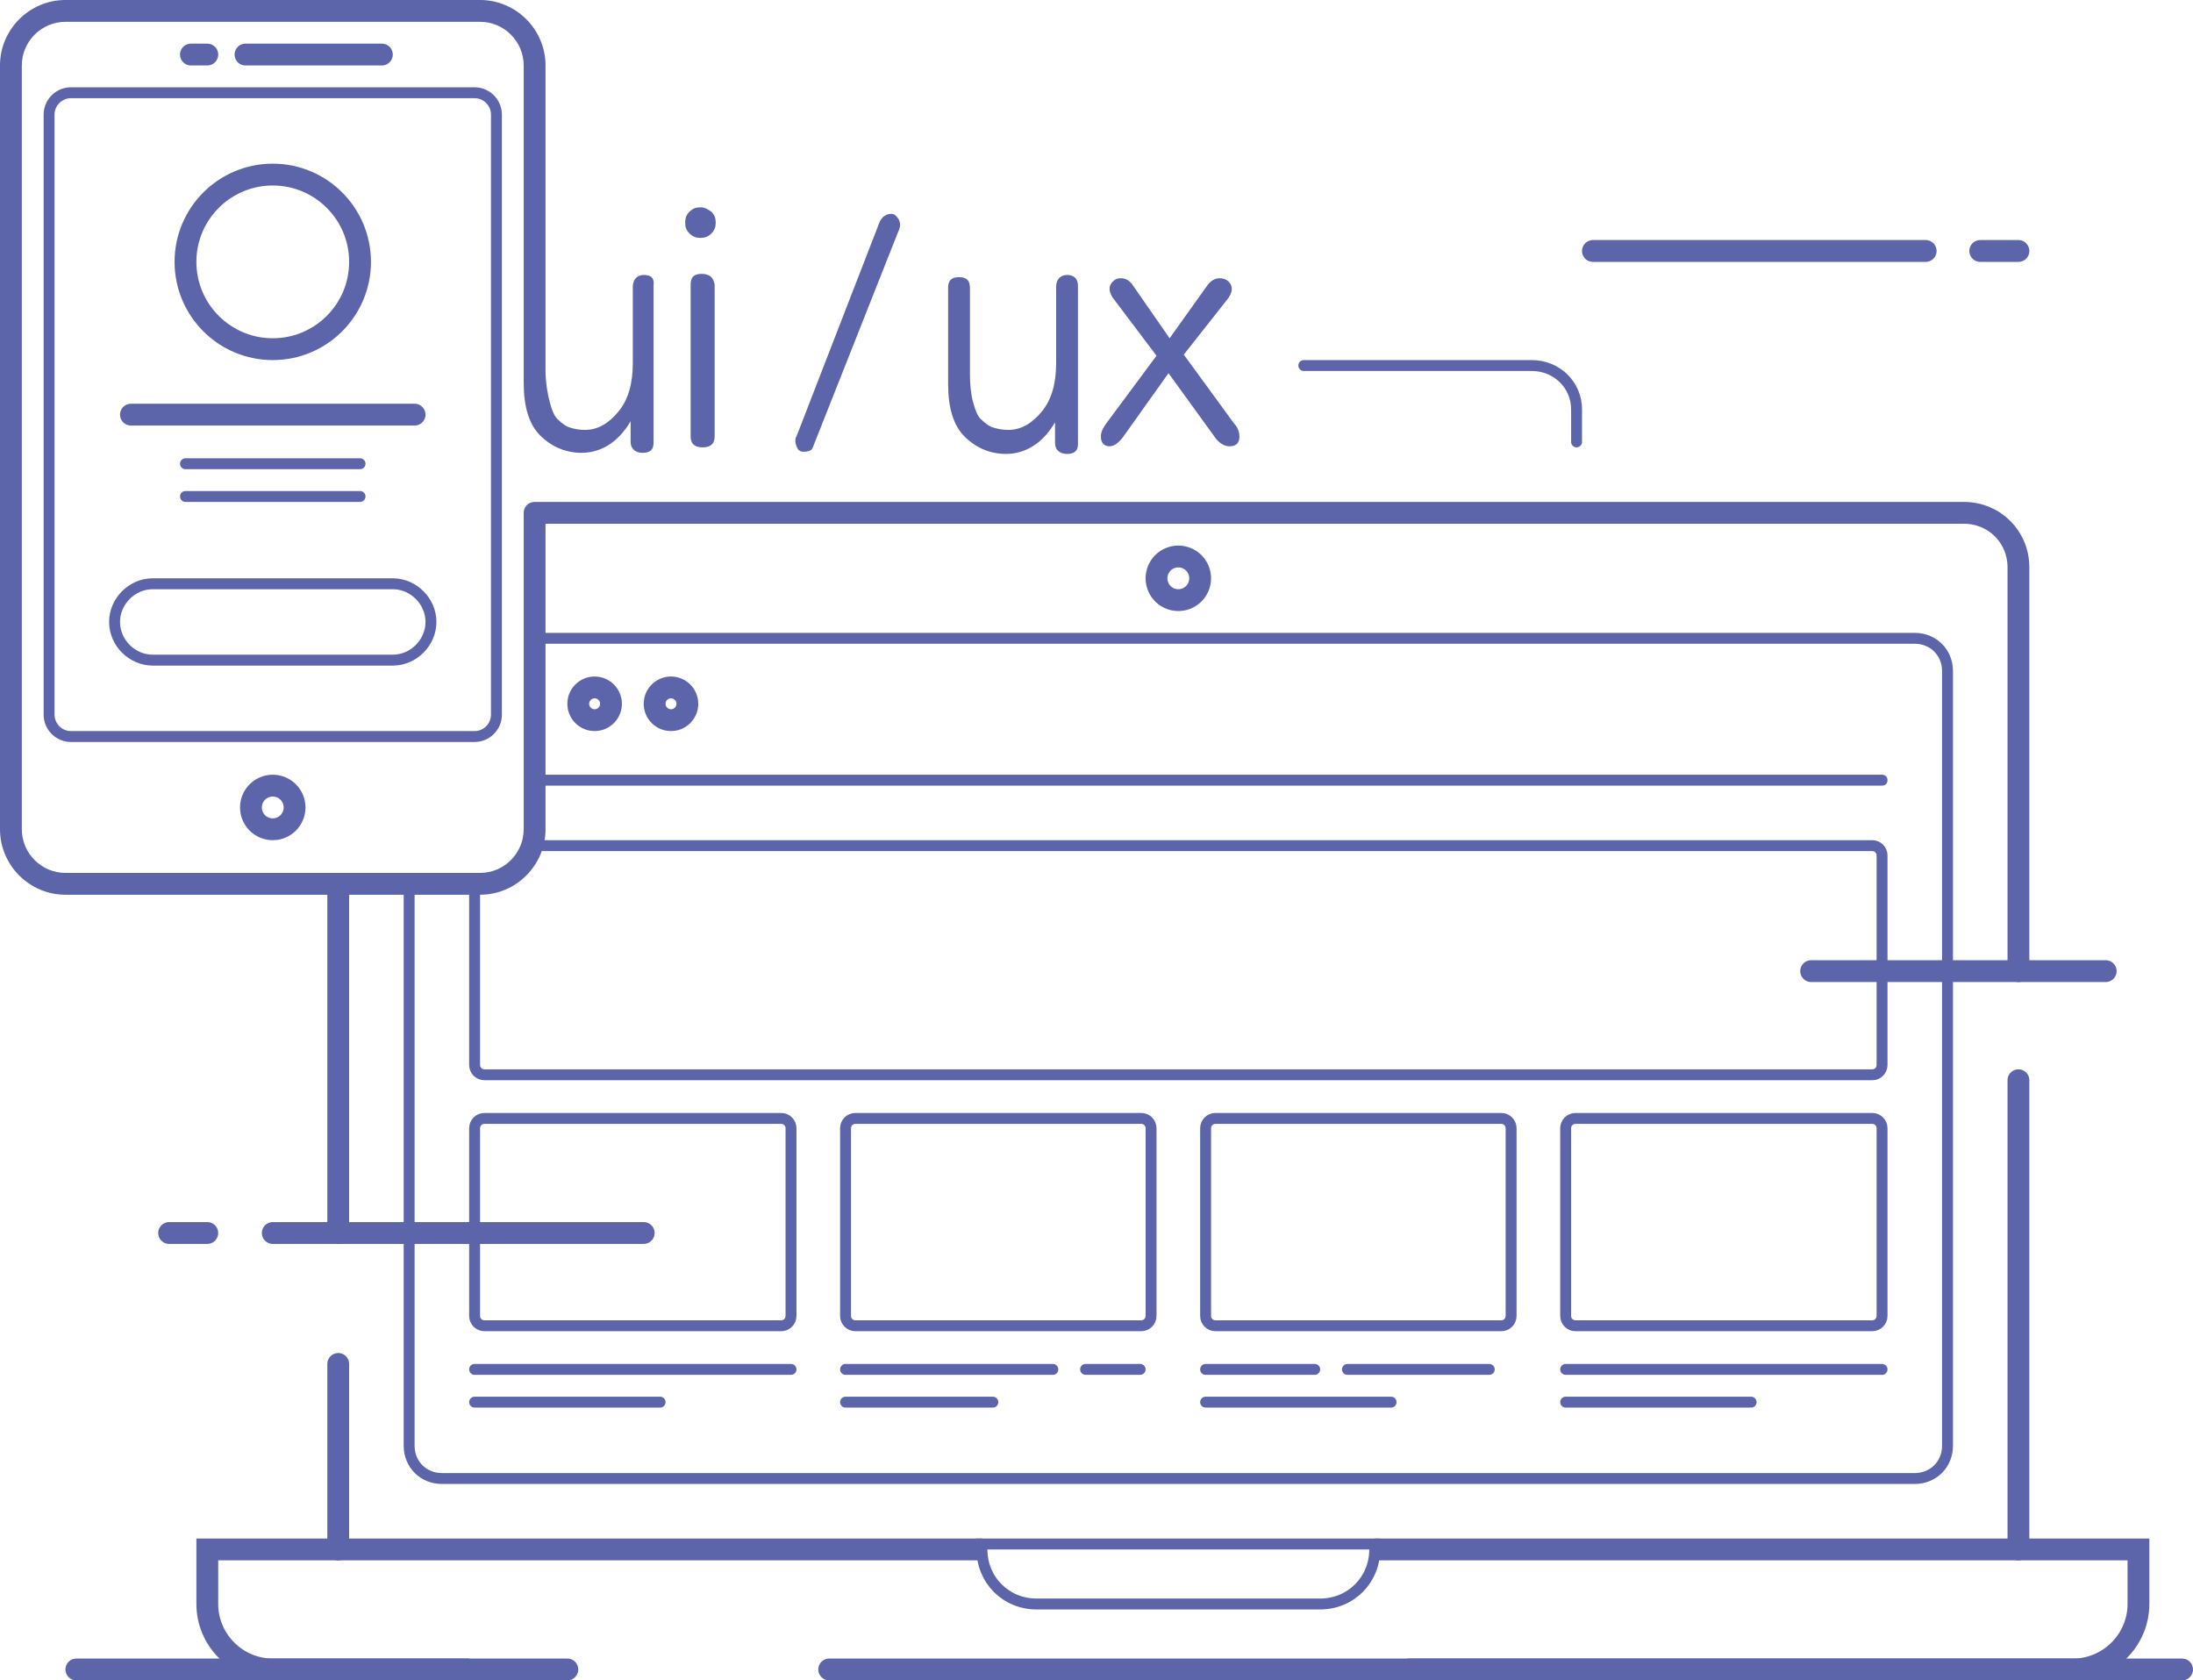 <svg width="201" height="154" viewBox="0 0 201 154" fill="none" xmlns="http://www.w3.org/2000/svg">
    <path class="st_0" d="M185 99V142" stroke="#5C65AA" stroke-width="2" stroke-miterlimit="10" stroke-linecap="round" />
    <path class="st_0" d="M49 47H180C182.8 47 185 49.2 185 52V89" stroke="#5C65AA" stroke-width="2" stroke-miterlimit="10" stroke-linecap="round" />
    <path class="st_0" d="M31 113V81.5" stroke="#5C65AA" stroke-width="2" stroke-miterlimit="10" stroke-linecap="round" />
    <path class="st_0" d="M31 142V125" stroke="#5C65AA" stroke-width="2" stroke-miterlimit="10" stroke-linecap="round" />
    <path class="st_0" d="M129 153H190C193.3 153 196 150.3 196 147V142H126" stroke="#5C65AA" stroke-width="2" stroke-miterlimit="10" />
    <path class="st_0" d="M90 142H19V147C19 150.3 21.7 153 25 153H43" stroke="#5C65AA" stroke-width="2" stroke-miterlimit="10" />
    <path class="st_0" d="M126 141.5H90V142C90 144.8 92.2 147 95 147H121C123.8 147 126 144.8 126 142V141.5Z" stroke="#5C65AA" stroke-miterlimit="10" />
    <path class="st_0" d="M49 58.5H175.5C177.2 58.5 178.5 59.8 178.5 61.5V132.5C178.5 134.2 177.2 135.5 175.5 135.5H40.5C38.8 135.5 37.5 134.2 37.5 132.5V81" stroke="#5C65AA" stroke-miterlimit="10" />
    <path class="st_3" d="M172.5 71H49.5C49.2 71 49 71.2 49 71.5C49 71.8 49.2 72 49.5 72H172.5C172.8 72 173 71.8 173 71.5C173 71.2 172.8 71 172.5 71Z" fill="#5C65AA" />
    <path class="st_0" d="M43.5 81.5V97.6C43.5 98.1 43.9 98.5 44.4 98.5H171.6C172.1 98.5 172.5 98.1 172.5 97.6V78.4C172.5 77.9 172.1 77.5 171.6 77.5H48.5" stroke="#5C65AA" stroke-miterlimit="10" />
    <path class="st_0" d="M71.6 102.5H44.4C43.9 102.5 43.5 102.9 43.5 103.4V120.6C43.5 121.1 43.9 121.5 44.4 121.5H71.6C72.1 121.5 72.5 121.1 72.5 120.6V103.4C72.5 102.9 72.1 102.5 71.6 102.5Z" stroke="#5C65AA" stroke-miterlimit="10" />
    <path class="st_1" d="M104.6 102.5H78.4C77.9 102.5 77.5 102.9 77.5 103.4V120.6C77.5 121.1 77.9 121.5 78.4 121.5H104.6C105.1 121.5 105.5 121.1 105.5 120.6V103.4C105.5 102.9 105.1 102.5 104.6 102.5Z" stroke="#5C65AA" stroke-miterlimit="10" />
    <path class="st_0" d="M137.6 102.5H111.4C110.9 102.5 110.5 102.9 110.5 103.4V120.6C110.5 121.1 110.9 121.5 111.4 121.5H137.6C138.1 121.5 138.5 121.1 138.5 120.6V103.4C138.5 102.9 138.1 102.5 137.6 102.5Z" stroke="#5C65AA" stroke-miterlimit="10" />
    <path class="st_0" d="M171.6 102.5H144.4C143.9 102.5 143.5 102.9 143.5 103.4V120.6C143.5 121.1 143.9 121.5 144.4 121.5H171.6C172.1 121.5 172.5 121.1 172.5 120.6V103.4C172.5 102.9 172.1 102.5 171.6 102.5Z" stroke="#5C65AA" stroke-miterlimit="10" />
    <path class="st_0" d="M108 55C109.105 55 110 54.105 110 53C110 51.895 109.105 51 108 51C106.895 51 106 51.895 106 53C106 54.105 106.895 55 108 55Z" stroke="#5C65AA" stroke-width="2" stroke-miterlimit="10" />
    <path class="st_0" d="M54.5 66C55.328 66 56 65.328 56 64.5C56 63.672 55.328 63 54.5 63C53.672 63 53 63.672 53 64.5C53 65.328 53.672 66 54.5 66Z" stroke="#5C65AA" stroke-width="2" stroke-miterlimit="10" />
    <path class="st_0" d="M61.5 66C62.328 66 63 65.328 63 64.5C63 63.672 62.328 63 61.5 63C60.672 63 60 63.672 60 64.5C60 65.328 60.672 66 61.5 66Z" stroke="#5C65AA" stroke-width="2" stroke-miterlimit="10" />
    <path class="st_0 right" d="M7 153H52" stroke="#5C65AA" stroke-width="2" stroke-miterlimit="10" stroke-linecap="round" />
    <path class="st_1 left" d="M76 153H200" stroke="#5C65AA" stroke-width="2" stroke-miterlimit="10" stroke-linecap="round" />
    <path class="st_0" d="M181.5 23H185" stroke="#5C65AA" stroke-width="2" stroke-miterlimit="10" stroke-linecap="round" />
    <path class="st_0 right" d="M146 23H176.5" stroke="#5C65AA" stroke-width="2" stroke-miterlimit="10" stroke-linecap="round" />
    <path class="st_0" d="M15.5 113H19" stroke="#5C65AA" stroke-width="2" stroke-miterlimit="10" stroke-linecap="round" />
    <path class="st_0 right" d="M25 113H59" stroke="#5C65AA" stroke-width="2" stroke-miterlimit="10" stroke-linecap="round" />
    <path class="st_1 left" d="M166 89H193" stroke="#5C65AA" stroke-width="2" stroke-miterlimit="10" stroke-linecap="round" />
    <path class="st_3" d="M59 25.2C58.4 25.2 58 25.6 58 26.3V33.3C58 35.1 57.6 36.6 56.7 37.7C55.8 38.8 54.8 39.4 53.6 39.4C53.1 39.4 52.6 39.3 52.3 39.2C51.9 39.1 51.5 38.8 51.2 38.5C50.8 38.2 50.6 37.6 50.4 36.9C50.2 36.2 50 35 50 34V32.5V27V6C50 2.7 47.3 0 44 0H6C2.7 0 0 2.7 0 6V76C0 79.3 2.7 82 6 82H44C47.3 82 50 79.3 50 76V47H48V76C48 78.2 46.2 80 44 80H6C3.8 80 2 78.2 2 76V6C2 3.8 3.8 2 6 2H44C46.2 2 48 3.8 48 6V32.5V35.1C48 37.3 48.5 38.9 49.5 39.9C50.5 40.9 51.8 41.5 53.3 41.5C55.1 41.5 56.7 40.5 57.8 38.6V40.5C57.8 41.1 58.2 41.5 58.9 41.5C59.6 41.5 59.9 41.2 59.9 40.6V26.2C60 25.5 59.7 25.2 59 25.2Z" fill="#5C65AA" />
    <path class="st_3" d="M64.3 25.1C63.6 25.1 63.3 25.4 63.3 26.1V40C63.3 40.7 63.7 41 64.4 41C65.1 41 65.5 40.7 65.5 40V26.1C65.4 25.4 65 25.1 64.3 25.1Z" fill="#5C65AA" />
    <path class="st_3" d="M64.2 19C63.8 19 63.5 19.1 63.2 19.4C62.9 19.7 62.8 20 62.8 20.4C62.8 20.8 62.9 21.1 63.2 21.4C63.5 21.7 63.8 21.8 64.2 21.8C64.6 21.8 64.9 21.7 65.2 21.4C65.5 21.1 65.6 20.8 65.6 20.4C65.6 20 65.5 19.7 65.2 19.4C64.9 19.2 64.6 19 64.2 19Z" fill="#5C65AA" />
    <path class="st_3" d="M81.7 19.6C81.2 19.6 80.8 19.9 80.6 20.4L73 40C72.9 40.1 72.9 40.3 72.9 40.4C72.9 40.7 73 40.9 73.1 41.1C73.2 41.3 73.4 41.4 73.6 41.4C74.1 41.4 74.4 41.3 74.5 41L82.3 21.3C82.4 21.1 82.5 20.8 82.5 20.6C82.5 20.4 82.4 20.1 82.3 20C82.1 19.7 81.9 19.6 81.7 19.6Z" fill="#5C65AA" />
    <path class="st_2" d="M97.8 25.2C97.2 25.2 96.8 25.6 96.8 26.3V33.3C96.8 35.1 96.4 36.6 95.5 37.7C94.6 38.8 93.6 39.4 92.4 39.4C91.9 39.4 91.4 39.3 91.1 39.2C90.7 39.1 90.3 38.8 90 38.5C89.6 38.2 89.4 37.6 89.2 36.9C89 36.2 88.9 35.3 88.9 34.3V26.4C88.9 25.7 88.6 25.4 87.9 25.4C87.2 25.4 86.9 25.7 86.9 26.4V35.2C86.9 37.4 87.4 39 88.4 40C89.4 41 90.7 41.6 92.2 41.6C94 41.6 95.6 40.6 96.7 38.7V40.6C96.7 41.2 97.1 41.6 97.8 41.6C98.5 41.6 98.8 41.3 98.8 40.7V26.2C98.8 25.5 98.4 25.2 97.8 25.2Z" fill="#5C65AA" />
    <path class="st_2" d="M113.1 38.8L108.5 32.5L112.6 27.3C112.8 27 112.9 26.7 112.9 26.5C112.9 26.2 112.8 26 112.6 25.8C112.4 25.6 112.1 25.5 111.8 25.5C111.4 25.5 111 25.7 110.7 26.1L107.2 31L103.8 26.1C103.5 25.7 103.2 25.5 102.7 25.5C102.4 25.5 102.2 25.6 102 25.8C101.8 26 101.7 26.2 101.7 26.5C101.7 26.7 101.8 27 102 27.3L106 32.6L101.4 38.8C101.1 39.2 100.9 39.6 100.9 40C100.9 40.6 101.2 40.9 101.7 40.9C102.1 40.9 102.5 40.6 102.9 40.1L107.1 34.2L111.3 40C111.7 40.6 112.2 40.9 112.7 40.9C113.3 40.9 113.6 40.6 113.6 40C113.6 39.7 113.5 39.2 113.1 38.8Z" fill="#5C65AA" />
    <path class="st_0" d="M43.5 67.5H6.5C5.4 67.5 4.5 66.6 4.5 65.5V10.5C4.5 9.4 5.4 8.5 6.5 8.5H43.5C44.6 8.5 45.5 9.4 45.5 10.5V65.5C45.5 66.6 44.6 67.5 43.5 67.5Z" stroke="#5C65AA" stroke-miterlimit="10" />
    <path class="st_0" d="M36 60.5H14C12.1 60.5 10.5 58.9 10.5 57C10.5 55.1 12.1 53.5 14 53.5H36C37.9 53.5 39.5 55.1 39.5 57C39.5 58.9 37.9 60.5 36 60.5Z" stroke="#5C65AA" stroke-miterlimit="10" />
    <path class="st_0" d="M25 76C26.105 76 27 75.105 27 74C27 72.895 26.105 72 25 72C23.895 72 23 72.895 23 74C23 75.105 23.895 76 25 76Z" stroke="#5C65AA" stroke-width="2" stroke-miterlimit="10" />
    <path class="st_1" d="M25 32C29.418 32 33 28.418 33 24C33 19.582 29.418 16 25 16C20.582 16 17 19.582 17 24C17 28.418 20.582 32 25 32Z" stroke="#5C65AA" stroke-width="2" stroke-miterlimit="10" />
    <path class="st_0" d="M22.5 5H35" stroke="#5C65AA" stroke-width="2" stroke-miterlimit="10" stroke-linecap="round" />
    <path class="st_0" d="M17.5 5H19" stroke="#5C65AA" stroke-width="2" stroke-miterlimit="10" stroke-linecap="round" />
    <path class="st_0" d="M12 38H38" stroke="#5C65AA" stroke-width="2" stroke-miterlimit="10" stroke-linecap="round" />
    <path class="st_0" d="M17 42.5H33" stroke="#5C65AA" stroke-miterlimit="10" stroke-linecap="round" />
    <path class="st_0" d="M17 45.5H33" stroke="#5C65AA" stroke-miterlimit="10" stroke-linecap="round" />
    <path class="st_0" d="M144.5 40.5V37.5C144.5 35.3 142.7 33.5 140.4 33.5H119.5" stroke="#5C65AA" stroke-miterlimit="10" stroke-linecap="round" />
    <path class="st_0" d="M60.5 128.5H43.5" stroke="#5C65AA" stroke-miterlimit="10" stroke-linecap="round" />
    <path class="st_0" d="M72.5 125.5H43.5" stroke="#5C65AA" stroke-miterlimit="10" stroke-linecap="round" />
    <path class="st_0" d="M160.5 128.5H143.5" stroke="#5C65AA" stroke-miterlimit="10" stroke-linecap="round" />
    <path class="st_0" d="M172.5 125.5H143.5" stroke="#5C65AA" stroke-miterlimit="10" stroke-linecap="round" />
    <path class="st_0" d="M127.5 128.5H110.5" stroke="#5C65AA" stroke-miterlimit="10" stroke-linecap="round" />
    <path class="st_0" d="M120.5 125.5H110.5" stroke="#5C65AA" stroke-miterlimit="10" stroke-linecap="round" />
    <path class="st_0" d="M136.5 125.5H123.5" stroke="#5C65AA" stroke-miterlimit="10" stroke-linecap="round" />
    <path class="st_0" d="M91 128.5H77.5" stroke="#5C65AA" stroke-miterlimit="10" stroke-linecap="round" />
    <path class="st_0" d="M96.5 125.5H77.5" stroke="#5C65AA" stroke-miterlimit="10" stroke-linecap="round" />
    <path class="st_0" d="M104.5 125.5H99.5" stroke="#5C65AA" stroke-miterlimit="10" stroke-linecap="round" />
</svg>